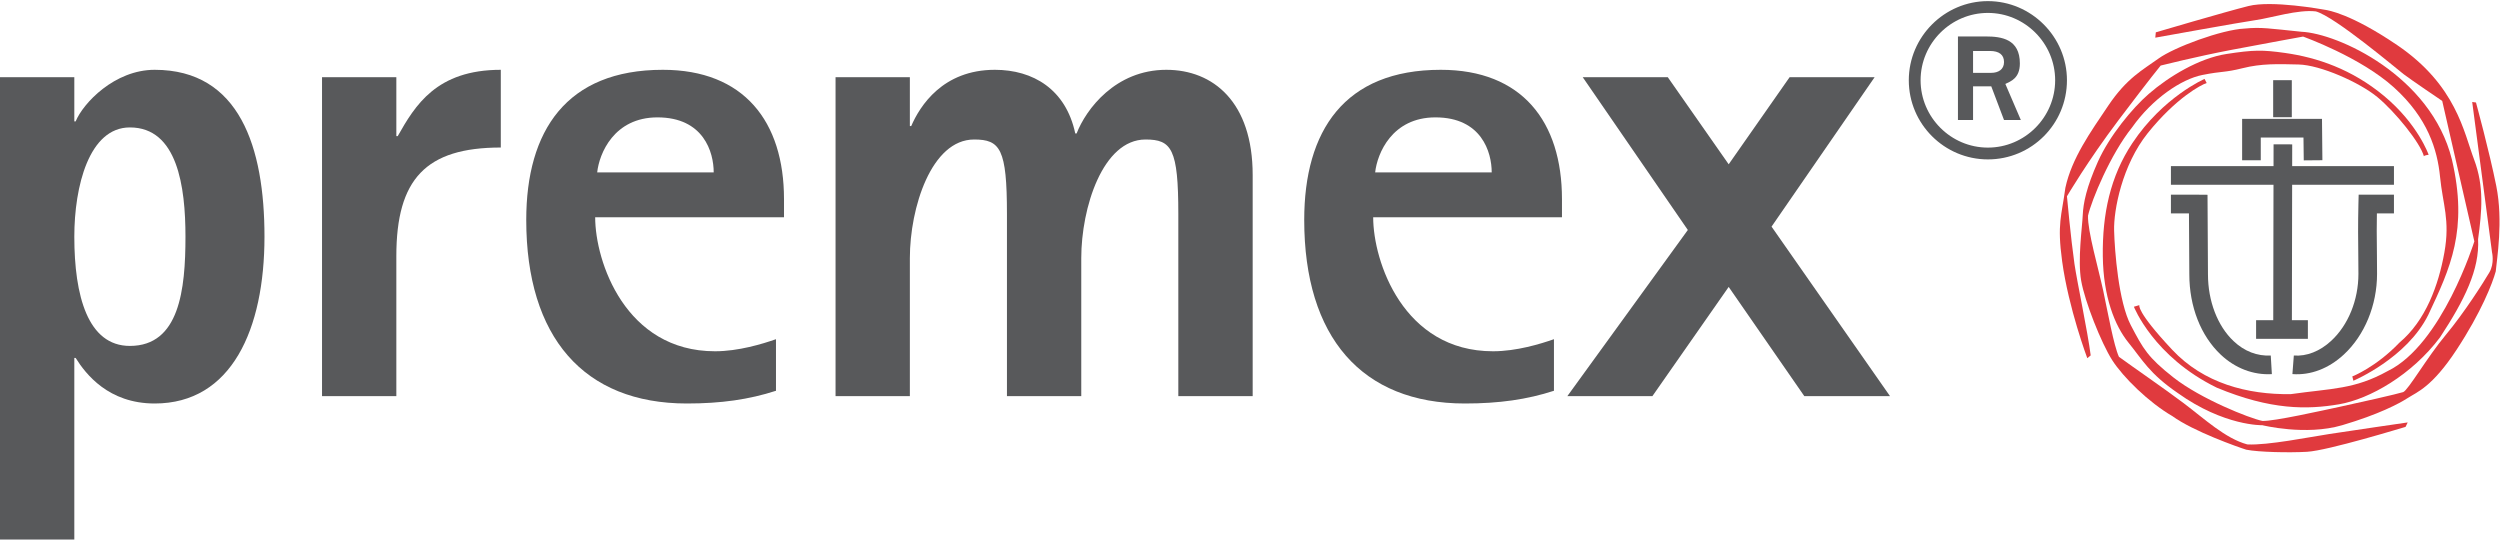<?xml version="1.0" encoding="UTF-8"?>
<svg xmlns="http://www.w3.org/2000/svg" xmlns:xlink="http://www.w3.org/1999/xlink" width="240px" height="52px" viewBox="0 0 241 52" version="1.1">
  <defs>
    <clipPath id="clip1">
      <path d="M 202.648 7.488 L 240.953 7.488 L 240.953 41.52 L 202.648 41.52 Z M 202.648 7.488 "></path>
    </clipPath>
    <clipPath id="clip2">
      <path d="M 0 6.465 L 25.5 6.465 L 25.5 51.906 L 0 51.906 Z M 0 6.465 "></path>
    </clipPath>
  </defs>
  <g id="surface1">
    <path style=" stroke:none;fill-rule:evenodd;fill:rgb(87.843%,22.745%,24.314%);fill-opacity:1;" d="M 207.77 3.523 C 207.77 3.523 216.035 2.031 217.48 1.824 C 218.926 1.617 221.551 0.785 223.25 0.992 C 225.082 1.492 231.039 6.527 231.711 7.043 C 232.379 7.559 235.43 9.621 235.43 9.621 L 238.527 23.16 C 238.527 23.16 235.43 33.113 230.168 35.664 C 226.98 37.434 224.809 37.324 220.828 37.887 C 216.664 37.945 212.43 36.852 209.387 33.594 C 205.875 29.844 206.238 29.305 206.238 29.305 L 205.707 29.461 C 205.707 29.461 207.59 34.281 213.703 37.266 C 218.918 39.434 222.426 39.383 225.473 38.867 C 228.441 38.363 232.52 36.016 235.223 32.406 C 237.598 28.789 239.043 25.844 238.887 22.953 C 239.25 20.266 239.488 17.863 238.496 15.25 C 237.516 12.668 236.793 8.117 231.098 4.246 C 226.605 1.199 224.438 0.887 224.129 0.836 C 223.82 0.785 219.02 -0.094 216.75 0.473 C 214.48 1.043 207.82 3.008 207.82 3.008 L 207.77 3.523 "></path>
    <path style=" stroke:none;fill-rule:evenodd;fill:rgb(87.843%,22.745%,24.314%);fill-opacity:1;" d="M 201.215 34.422 L 201.543 34.152 C 201.254 31.863 200.219 27 199.977 25.324 C 199.617 22.793 199.254 18.816 199.254 18.816 C 199.254 18.816 201.215 15.461 204.258 11.43 C 207.305 7.398 208.289 6.211 208.289 6.211 C 208.289 6.211 211.797 5.332 215.047 4.711 C 218.297 4.094 222.016 3.418 222.016 3.418 C 222.016 3.418 227.535 5.383 230.785 8.328 C 234.039 11.273 234.965 14.324 235.223 16.957 C 235.48 19.594 236.203 21.09 235.637 24.242 C 235.07 27.395 233.832 30.805 231.301 32.926 C 229.031 35.301 226.762 36.18 226.762 36.18 L 226.867 36.594 C 226.867 36.594 232.023 34.43 234.09 30.234 C 236.203 25.742 237.957 22.074 236.359 15.25 C 234.348 7.191 225.367 3.109 221.859 2.953 C 218.812 2.645 217.988 2.488 216.387 2.645 C 214.168 2.746 209.578 4.453 208.082 5.535 C 206.582 6.621 205.035 7.398 203.23 10.086 C 201.508 12.645 199.719 15.148 199.102 17.992 C 198.738 20.73 198.293 21.426 198.789 25.07 C 199.41 29.617 201.215 34.422 201.215 34.422 "></path>
    <g clip-path="url(#clip1)" clip-rule="nonzero">
      <path style=" stroke:none;fill-rule:evenodd;fill:rgb(87.843%,22.745%,24.314%);fill-opacity:1;" d="M 212.52 7.5 C 212.52 7.5 208.52 9.23 205.551 13.703 C 203.43 16.898 202.656 20.527 202.711 24.609 C 202.762 28.488 203.848 31.273 205.188 32.926 C 206.531 34.578 207.188 35.898 209.938 37.781 C 214.418 40.984 218.094 40.883 218.094 40.883 C 218.094 40.883 222.27 41.918 225.781 40.883 C 229.289 39.848 231.246 38.816 232.125 38.25 C 233.004 37.68 234.445 37.215 236.82 33.598 C 239.195 29.98 240.281 27.188 240.59 26.051 C 240.699 24.863 241.316 21.195 240.645 17.84 C 239.973 14.48 238.684 9.773 238.684 9.773 L 238.32 9.723 L 240.23 24.207 C 240.23 24.207 240.492 25.273 239.973 26.156 C 239.402 27.125 237.574 30.016 235.77 32.18 C 233.965 34.348 232.129 37.535 231.664 37.691 C 231.199 37.848 227.277 38.742 225.578 39.102 C 223.871 39.465 219.18 40.52 218.094 40.469 C 216.859 40.215 212.164 38.355 209.523 36.281 C 207.016 34.312 206.59 33.488 205.414 31.25 C 204.23 29.004 203.852 24.086 203.801 22.125 C 203.746 20.16 204.574 15.801 207.047 12.719 C 209.781 9.32 212.207 8.051 212.723 7.895 C 212.727 7.902 212.52 7.5 212.52 7.5 "></path>
    </g>
    <path style=" stroke:none;fill-rule:evenodd;fill:rgb(87.843%,22.745%,24.314%);fill-opacity:1;" d="M 232.102 40.613 C 232.102 40.613 226.543 41.422 224.57 41.727 C 222.605 42.027 218.609 42.836 216.641 42.734 C 214.508 42.156 212.5 40.258 210.48 38.738 C 208.457 37.223 205.578 35.25 204.266 34.289 C 203.758 33.176 203.203 30.039 202.75 27.914 C 202.293 25.789 201.23 22.148 201.285 20.68 C 201.637 19.16 203.453 14.762 205.527 12.18 C 207.496 9.398 210.277 7.527 212.297 7.121 C 214.316 6.719 214.371 6.918 216.188 6.465 C 218.004 6.008 219.57 6.059 221.59 6.109 C 223.68 6.16 227.453 7.828 229.172 9.246 C 230.891 10.664 233.312 13.648 233.668 14.965 C 233.668 14.863 234.121 14.812 234.121 14.812 C 234.121 14.812 233.109 11.875 229.828 9.145 C 226.711 6.555 223.355 5.43 220.277 4.996 C 218.105 4.691 217.246 4.691 214.621 5.098 C 211.996 5.504 209.062 7.273 207.145 8.941 C 205.547 10.328 203.352 12.992 202.242 15.469 C 201.133 17.949 200.828 19.465 200.777 20.629 C 200.727 21.793 200.273 24.93 200.625 26.953 C 200.98 28.973 202.547 32.922 203.605 34.594 C 204.668 36.262 207.145 38.688 209.414 40.004 C 211.438 41.473 215.73 42.988 216.539 43.242 C 217.715 43.48 220.66 43.543 222.402 43.445 C 224.426 43.328 231.691 41.098 231.895 41.043 L 232.102 40.613 "></path>
    <g clip-path="url(#clip2)" clip-rule="nonzero">
      <path style=" stroke:none;fill-rule:nonzero;fill:rgb(34.51%,34.902%,35.686%);fill-opacity:1;" d="M 12.52 33.238 C 17.297 33.238 17.879 27.812 17.879 22.707 C 17.879 17.863 17.102 12.176 12.52 12.176 C 8.582 12.176 7.164 17.863 7.164 22.707 C 7.164 28.391 8.457 33.238 12.52 33.238 Z M 0 7.332 L 7.164 7.332 L 7.164 11.594 L 7.293 11.594 C 8.004 9.852 11.035 6.621 14.91 6.621 C 23.105 6.621 25.496 14.113 25.496 22.707 C 25.496 31.621 22.332 38.789 14.91 38.789 C 10.457 38.789 8.262 35.949 7.293 34.398 L 7.164 34.398 L 7.164 51.906 L 0 51.906 L 0 7.332 "></path>
    </g>
    <path style=" stroke:none;fill-rule:nonzero;fill:rgb(34.51%,34.902%,35.686%);fill-opacity:1;" d="M 31.043 7.332 L 38.207 7.332 L 38.207 13.016 L 38.34 13.016 C 40.02 10.043 42.082 6.621 48.277 6.621 L 48.277 14.113 C 41.051 14.113 38.207 17.152 38.207 24.582 L 38.207 38.082 L 31.043 38.082 L 31.043 7.332 "></path>
    <path style=" stroke:none;fill-rule:nonzero;fill:rgb(34.51%,34.902%,35.686%);fill-opacity:1;" d="M 68.801 16.508 C 68.801 14.566 67.832 11.207 63.379 11.207 C 59.184 11.207 57.762 14.699 57.57 16.508 Z M 74.805 37.562 C 72.219 38.402 69.512 38.789 66.219 38.789 C 56.277 38.789 50.73 32.395 50.73 21.09 C 50.73 12.5 54.602 6.621 63.895 6.621 C 71.707 6.621 75.578 11.594 75.578 19.09 L 75.578 20.836 L 57.375 20.836 C 57.375 25.094 60.281 33.754 68.93 33.754 C 71.188 33.754 73.512 33.043 74.805 32.59 L 74.805 37.562 "></path>
    <path style=" stroke:none;fill-rule:nonzero;fill:rgb(34.51%,34.902%,35.686%);fill-opacity:1;" d="M 80.547 7.332 L 87.711 7.332 L 87.711 12.047 L 87.84 12.047 C 88.68 10.109 90.875 6.621 95.906 6.621 C 99.586 6.621 102.75 8.496 103.656 12.758 L 103.785 12.758 C 104.688 10.434 107.523 6.621 112.434 6.621 C 116.949 6.621 120.758 9.723 120.758 16.762 L 120.758 38.082 L 113.59 38.082 L 113.59 20.512 C 113.59 14.242 112.949 13.34 110.43 13.34 C 106.297 13.34 104.234 19.93 104.234 24.773 L 104.234 38.082 L 97.07 38.082 L 97.07 20.512 C 97.07 14.242 96.426 13.34 93.906 13.34 C 89.777 13.34 87.711 19.93 87.711 24.773 L 87.711 38.082 L 80.547 38.082 L 80.547 7.332 "></path>
    <path style=" stroke:none;fill-rule:nonzero;fill:rgb(34.51%,34.902%,35.686%);fill-opacity:1;" d="M 143.801 16.508 C 143.801 14.566 142.828 11.207 138.375 11.207 C 134.184 11.207 132.762 14.699 132.566 16.508 Z M 149.801 37.562 C 147.219 38.402 144.508 38.789 141.215 38.789 C 131.277 38.789 125.727 32.395 125.727 21.09 C 125.727 12.5 129.598 6.621 138.891 6.621 C 146.703 6.621 150.574 11.594 150.574 19.09 L 150.574 20.836 L 132.375 20.836 C 132.375 25.094 135.277 33.754 143.926 33.754 C 146.188 33.754 148.512 33.043 149.801 32.59 L 149.801 37.562 "></path>
    <path style=" stroke:none;fill-rule:nonzero;fill:rgb(34.51%,34.902%,35.686%);fill-opacity:1;" d="M 162.707 22.062 L 152.574 7.332 L 160.773 7.332 L 166.645 15.73 L 172.52 7.332 L 180.715 7.332 L 170.777 21.738 L 182.199 38.082 L 173.938 38.082 L 166.645 27.551 L 159.289 38.082 L 151.09 38.082 L 162.707 22.062 "></path>
    <path style=" stroke:none;fill-rule:evenodd;fill:rgb(34.51%,34.902%,35.686%);fill-opacity:1;" d="M 209.277 18.66 L 209.277 20.461 C 209.277 20.461 210.238 20.461 211.016 20.461 C 211.023 21.469 211.051 26.344 211.051 26.344 C 211.051 29.441 212.152 32.262 214.078 34.078 C 215.473 35.395 217.227 36.062 219.008 35.957 L 218.902 34.164 C 217.602 34.234 216.355 33.762 215.312 32.77 C 213.766 31.312 212.848 28.91 212.848 26.344 L 212.805 18.668 L 211.906 18.66 L 209.277 18.66 "></path>
    <path style=" stroke:none;fill-rule:evenodd;fill:rgb(34.51%,34.902%,35.686%);fill-opacity:1;" d="M 228.25 18.66 L 227.375 18.66 L 227.352 19.539 C 227.305 21.492 227.32 23.133 227.34 24.582 L 227.352 26.297 C 227.352 28.812 226.375 31.223 224.734 32.742 C 223.645 33.754 222.363 34.258 221.125 34.164 L 220.988 35.953 C 222.734 36.09 224.496 35.418 225.953 34.062 C 227.953 32.207 229.148 29.305 229.148 26.297 L 229.137 24.562 C 229.125 23.816 229.117 23.02 229.117 22.156 C 229.117 21.625 229.125 21.051 229.133 20.461 C 229.879 20.461 230.777 20.461 230.777 20.461 L 230.777 18.66 L 228.25 18.66 "></path>
    <path style=" stroke:none;fill-rule:evenodd;fill:rgb(34.51%,34.902%,35.686%);fill-opacity:1;" d="M 209.277 15.906 L 209.277 17.703 L 230.777 17.703 L 230.777 15.906 L 209.277 15.906 "></path>
    <path style=" stroke:none;fill-rule:evenodd;fill:rgb(34.51%,34.902%,35.686%);fill-opacity:1;" d="M 219.141 30.914 L 220.938 30.918 L 220.969 13.809 L 219.172 13.805 L 219.141 30.914 "></path>
    <path style=" stroke:none;fill-rule:evenodd;fill:rgb(34.51%,34.902%,35.686%);fill-opacity:1;" d="M 217.488 30.758 L 217.488 32.555 L 222.48 32.555 L 222.48 30.758 L 217.488 30.758 "></path>
    <path style=" stroke:none;fill-rule:evenodd;fill:rgb(34.51%,34.902%,35.686%);fill-opacity:1;" d="M 222.945 11.352 L 216.141 11.352 L 216.141 15.344 L 217.938 15.344 C 217.938 15.344 217.938 14.055 217.938 13.152 C 219 13.152 221.004 13.152 222.055 13.152 C 222.066 14.055 222.082 15.352 222.082 15.352 L 223.879 15.336 L 223.84 11.352 L 222.945 11.352 "></path>
    <path style=" stroke:none;fill-rule:evenodd;fill:rgb(34.51%,34.902%,35.686%);fill-opacity:1;" d="M 219.133 7.621 L 219.133 11.191 L 220.93 11.191 L 220.93 7.621 L 219.133 7.621 "></path>
    <path style=" stroke:none;fill-rule:nonzero;fill:rgb(34.51%,34.902%,35.686%);fill-opacity:1;" d="M 190.203 6.914 L 191.957 6.914 C 192.637 6.914 193.188 6.59 193.188 5.875 C 193.188 5.16 192.703 4.805 191.828 4.805 L 190.203 4.805 Z M 188.746 3.406 L 191.438 3.406 C 192.961 3.406 194.715 3.668 194.715 6.008 C 194.715 7.434 193.84 7.727 193.316 7.984 L 194.809 11.461 L 193.188 11.461 L 191.957 8.211 L 190.203 8.211 L 190.203 11.461 L 188.746 11.461 Z M 191.633 14.121 C 195.199 14.121 198.117 11.199 198.117 7.629 C 198.117 4.059 195.199 1.137 191.633 1.137 C 188.066 1.137 185.145 4.059 185.145 7.629 C 185.145 11.199 188.066 14.121 191.633 14.121 Z M 184.008 7.629 C 184.008 3.441 187.445 0 191.633 0 C 195.816 0 199.254 3.441 199.254 7.629 C 199.254 11.852 195.848 15.258 191.633 15.258 C 187.445 15.258 184.008 11.852 184.008 7.629 "></path>
  </g>
</svg>
